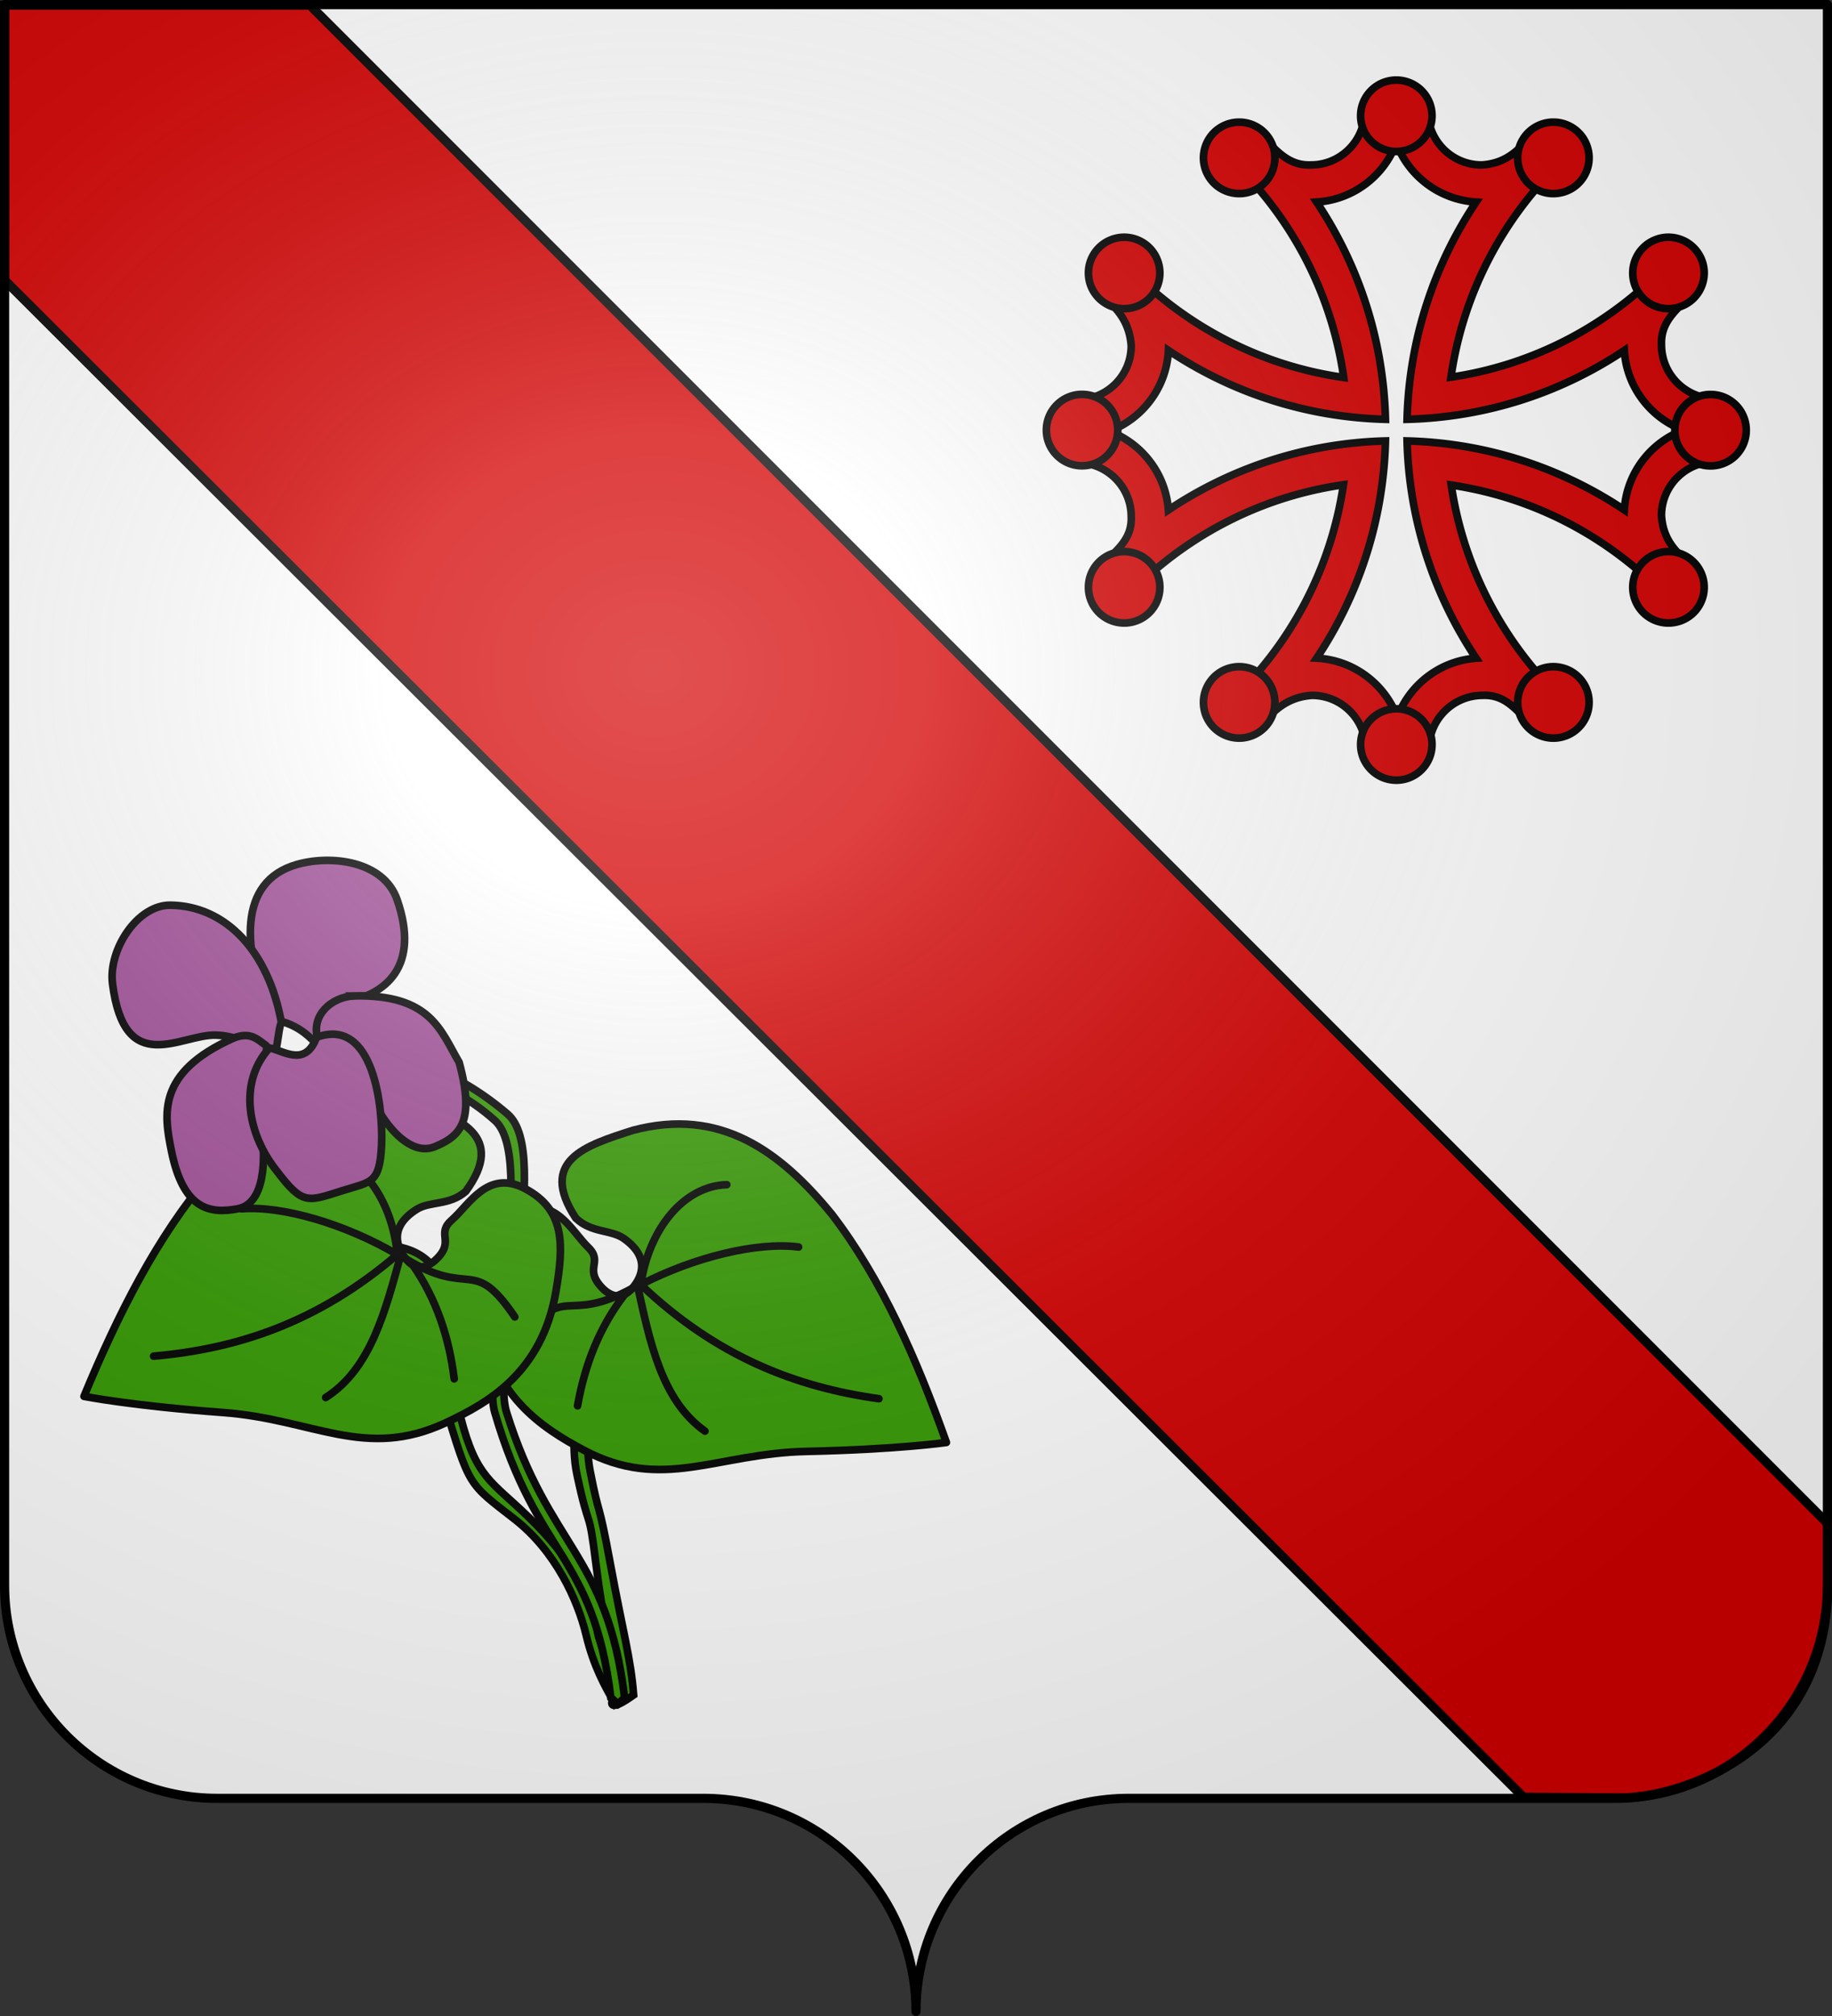 <svg xmlns="http://www.w3.org/2000/svg" xmlns:xlink="http://www.w3.org/1999/xlink" width="600" height="660" version="1.0"><rect width="100%" height="100%" fill="#333333" stroke="none"/><defs><radialGradient xlink:href="#a" id="d" cx="285.186" cy="200.448" r="300" fx="285.186" fy="200.448" gradientTransform="matrix(1.551 0 0 1.35 -227.894 -51.264)" gradientUnits="userSpaceOnUse"/><linearGradient id="a"><stop offset="0" style="stop-color:#fff;stop-opacity:.314"/><stop offset=".19" style="stop-color:#fff;stop-opacity:.251"/><stop offset=".6" style="stop-color:#6b6b6b;stop-opacity:.125"/><stop offset="1" style="stop-color:#000;stop-opacity:.125"/></linearGradient></defs><path d="M300 658.5c0-38.505 31.203-69.754 69.65-69.754h159.2c38.447 0 69.65-31.25 69.65-69.754V1.5H1.5v517.492c0 38.504 31.203 69.754 69.65 69.754h159.2c38.447 0 69.65 31.25 69.65 69.753" style="fill:#fff;fill-opacity:1;fill-rule:nonzero;stroke:none;stroke-width:5;stroke-linecap:round;stroke-linejoin:round;stroke-miterlimit:4;stroke-dashoffset:0;stroke-opacity:1"/><path d="M1.5 1.694h100l497.304 497.304-.212 22.696c-2.076 52.992-49.426 66.892-67.674 66.898l-31.939-.194L1.5 91.694z" style="fill:#d40000;fill-rule:evenodd;stroke:#000;stroke-width:3;stroke-linecap:butt;stroke-linejoin:miter;stroke-miterlimit:4;stroke-dasharray:none;stroke-opacity:1"/><path d="M446.973 36.767c-.211 9.549-8.034 17.242-17.633 17.242-6.903.27-10.727-4.08-15.105-8.506-9.34 4.417-14.075 3.928-5.563 12.345.05.049.087.113.138.161 16.464 17.77 27.703 40.425 31.266 65.567-28.202-3.995-53.29-17.649-71.842-37.496-2.304 3.738-4.404 7.626-6.23 11.656 4.986 4.162 8.016 8.842 8.483 15.472 0 9.614-7.718 17.424-17.289 17.61-.678 6.875-.554 13.795.07 20.668 9.537.223 17.218 8.041 17.219 17.633.322 6.888-4.072 10.442-8.484 14.782a104.5 104.5 0 0 0 6.46 12.047c18.512-19.695 43.47-33.25 71.52-37.244-4.112 27.95-17.712 52.81-37.426 71.223a104.5 104.5 0 0 0 11.702 6.207c4.163-4.973 8.797-8.02 15.425-8.483 9.607 0 17.412 7.705 17.61 17.265 6.876.716 13.795.563 20.668-.069h.023c.236-9.527 8.027-17.196 17.61-17.196 6.867-.304 10.442 4.092 14.782 8.483a104.5 104.5 0 0 0 12.07-6.46c-19.544-18.37-33.042-43.094-37.151-70.878 27.775 4.113 52.512 17.59 70.876 37.129 2.4-3.86 4.548-7.897 6.437-12.07-4.997-4.123-8.04-8.434-8.46-15.081 0-9.591 7.681-17.388 17.22-17.61.72-6.874.606-13.793 0-20.668-9.539-.223-17.22-8.042-17.22-17.633-.28-6.892 4.043-10.711 8.46-15.081-4.529-9.697-3.985-14-12.53-5.426-17.603 16.294-40.018 27.467-64.875 31.128 3.996-28.05 17.564-53.017 37.266-71.521a104.5 104.5 0 0 0-12.07-6.46c-4.132 5.013-8.486 8.079-15.15 8.506-9.599 0-17.4-7.693-17.61-17.242-6.874-.756-13.792-.617-20.667 0zm10.322 10.07c4.035 10.78 14.139 18.581 26.139 19.31-13.677 20.464-21.92 44.852-22.599 71.13 26.278-.674 50.69-8.885 71.153-22.552.742 11.982 8.568 22.054 19.334 26.093-10.776 4.034-18.6 14.122-19.334 26.117-20.462-13.668-44.875-21.9-71.153-22.576.68 26.272 8.928 50.67 22.599 71.13-11.85.854-21.789 8.659-25.794 19.334-4.069-10.868-14.285-18.74-26.415-19.357 13.653-20.454 21.85-44.844 22.53-71.107-26.274.68-50.647 8.928-71.107 22.599-.854-11.85-8.659-21.79-19.334-25.795 10.873-4.07 18.746-14.3 19.357-26.438 20.455 13.66 44.822 21.874 71.083 22.553-.68-26.28-8.882-50.667-22.552-71.13 11.987-.738 22.052-8.542 26.093-19.312z" style="fill:#d40000;fill-opacity:1;fill-rule:evenodd;stroke:#000;stroke-width:2.5;stroke-linecap:butt;stroke-linejoin:miter;stroke-miterlimit:4;stroke-dasharray:none;stroke-opacity:1"/><path id="b" d="M457.313 26.219c-6.454 0-11.688 5.233-11.688 11.687s5.234 11.688 11.688 11.688c6.453 0 11.687-5.234 11.687-11.688s-5.234-11.687-11.687-11.687zM405.53 40A11.63 11.63 0 0 0 400 41.563c-5.59 3.226-7.508 10.379-4.281 15.968s10.38 7.508 15.969 4.282 7.508-10.38 4.28-15.97A11.69 11.69 0 0 0 405.532 40zm103.532 0a11.69 11.69 0 0 0-10.438 5.844c-3.227 5.589-1.308 12.742 4.281 15.968 5.59 3.227 12.742 1.308 15.969-4.28 3.227-5.59 1.308-12.743-4.281-15.97A11.63 11.63 0 0 0 509.062 40z" style="fill:#d40000;fill-opacity:1;fill-rule:evenodd;stroke:#000;stroke-width:2.5;stroke-linecap:butt;stroke-linejoin:miter;stroke-miterlimit:4;stroke-dasharray:none;stroke-opacity:1"/><use xlink:href="#b" width="600" height="660" transform="matrix(1 0 0 -1 0 281.64)"/><use xlink:href="#b" width="600" height="660" transform="rotate(90 457.303 140.825)"/><use xlink:href="#b" width="600" height="660" transform="rotate(-90 457.3 140.815)"/><path d="M128.93 411.79c7.186 2.586 10.677 3.837 13.58 16.127 4.273 18.168.794 22.052 2.98 31.414 8.415 27.805 7.703 26.058 23.076 38.047 13.272 10.35 20.6 26.231 23.39 37.874 2.515 10.493 6.236 16.815 9.095 21.995.68-1.233 3.386-.6 3.311-1.962-3.578-6.166-8.174-17.684-8.646-20.901-1.707-11.647-8.627-24.141-22.628-37.738-12.137-11.788-17.08-12.695-22.21-32.611-5.69-22.085 2.95-51.172-20.445-55.848z" style="fill:#390;fill-rule:evenodd;stroke:#000;stroke-width:2.5;stroke-linecap:butt;stroke-linejoin:miter;stroke-miterlimit:4;stroke-dasharray:none;stroke-opacity:1"/><path d="M211.155 422.985c-12.154 8.374-21.54 39.833-17.877 58.609 3.204 16.422 2.492 8.024 6.566 30.106 4.217 22.857 6.735 31.133 7.67 43.22-11.74 8.403-5.8-1.509-4.43-1.769 2.877-.544-3.075-2.046-7.913-41.236-2.423-19.634-1.948-9.147-6.21-29.187-3.99-18.767 5.113-49.45 18.615-60.977z" style="fill:#390;fill-rule:evenodd;stroke:#000;stroke-width:2.5;stroke-linecap:butt;stroke-linejoin:miter;stroke-miterlimit:4;stroke-dasharray:none;stroke-opacity:1"/><path d="M106.796 343.702c18.8 4.842 38.864 8.423 55.286 23.135 13.902 12.454-4.647 79.765-.042 95.555 13.942 47.803 32.206 46.058 38.02 93.436 3.54 2.348.088 3.984 4.5-.047-5.677-47.026-24.836-49.037-38.675-93.495-5.497-17.66 15.272-84.714.393-97.525-17.283-14.88-37.787-21.769-59.618-24.184z" style="fill:#390;fill-rule:evenodd;stroke:#000;stroke-width:2.5;stroke-linecap:butt;stroke-linejoin:miter;stroke-miterlimit:4;stroke-dasharray:none;stroke-opacity:1"/><g id="c"><path d="M207.17 421.652c2.913-3.422 6.038-9.881-2.818-16.161-4.27-3.028-10.635-1.743-15.795-6.723-12.375-18.936 3.27-23.766 18.686-28.712 28.696-7.645 48.274 6.805 65.256 27.544 16.316 21.33 27.703 47.225 37.454 74.634 0 0-15.998 2.3-45.692 2.926-29.693.626-47.296 13.297-73.082-.421-13.494-7.18-30.684-18.038-33.821-44.873-1.754-15.001-1.777-26.705 11.78-32.991 12.6-5.843 18.047 6.198 23.449 11.412 5.15 4.972-1.468 6.815 4.462 13.167 2.306 2.47 6.25 4.748 10.122.198" style="fill:#390;fill-rule:evenodd;stroke:#000;stroke-width:2.5;stroke-linecap:round;stroke-linejoin:round;stroke-miterlimit:4;stroke-dasharray:none;stroke-opacity:1"/><path d="M208.657 420.276c4.157 18.877 7.922 38.091 22.224 48.25M204.404 424.03c-8.031 10.449-12.861 22.655-15.247 36.202M207.511 421.544c-22.573 12.534-22.133-2.398-37.125 17.423M209.959 419.98c2.724-17.643 13.947-31.721 28.07-32.134M261.551 408.245c-13.433-1.746-34.295 3.285-51.682 12.323 24.953 23.766 51.188 33.614 77.988 37.343" style="fill:none;fill-rule:evenodd;stroke:#000;stroke-width:2.5;stroke-linecap:round;stroke-linejoin:round;stroke-miterlimit:4;stroke-dasharray:none;stroke-opacity:1"/></g><use xlink:href="#c" width="600" height="660" transform="scale(-1 1)rotate(-2.966 -150.343 6982.033)"/><path d="M112.433 328.191c14.045-2.418 25.193-11.839 17.64-33.615-4.424-12.753-21.61-14.78-32.875-11.55-19.394 5.558-17.901 27.746-8.466 50.547 8.185 1.472 11.68 4.94 14.66 7.882z" style="fill:#a14f98;fill-rule:evenodd;stroke:#000;stroke-width:2.5;stroke-linecap:butt;stroke-linejoin:miter;stroke-miterlimit:4;stroke-dasharray:none;stroke-opacity:1"/><path d="M70.693 338.879c-11.476-.36-29.876 14.278-33.839-16.797-1.423-11.163 8.115-25.89 18.989-25.745 18.198.244 32.065 15.168 36.314 38.383-1.363 2.811-.87 11.176-4.314 13.138 0 0-5.043-8.599-17.15-8.979z" style="fill:#a14f98;fill-rule:evenodd;stroke:#000;stroke-width:2.5;stroke-linecap:butt;stroke-linejoin:miter;stroke-miterlimit:4;stroke-dasharray:none;stroke-opacity:1"/><path d="M115.969 326.031c-7.57.377-14.09 6.412-11.938 13.969l18.844 20.344c-.727 1.235 9.316 19.185 19.438 15.094 8.566-3.463 13.304-8.432 8.062-27.657-6.064-10.28-9.177-22.292-34.406-21.75zm-39.875 14c-24.697 11.138-22.381 24.71-19.969 36.688 3.901 19.37 12.601 20.708 21.688 19.031 10.735-1.981 8.218-21.857 8.28-23.187-2.98-2.453 1.864-29.605 1.157-30.22-2.452-1.578-5.065-5.059-11.156-2.312z" style="fill:#a14f98;fill-rule:evenodd;stroke:#000;stroke-width:2.5;stroke-linecap:butt;stroke-linejoin:miter;stroke-miterlimit:4;stroke-dasharray:none;stroke-opacity:1"/><path d="M103.66 339.605c18.818-6.965 21.851 23.278 21.302 35.311-.613 12.621-3.372 11.908-12.622 14.813-11.456 3.598-13.058 4.934-21.35-5.934-9.938-12.158-13.114-29.412-2.718-40.722 4.326.76 11.742 6.529 15.388-3.468z" style="fill:#a14f98;fill-rule:evenodd;stroke:#000;stroke-width:2.5;stroke-linecap:butt;stroke-linejoin:miter;stroke-miterlimit:4;stroke-dasharray:none;stroke-opacity:1"/><path d="M1.5 1.5V518.99c0 38.505 31.203 69.755 69.65 69.755h159.2c38.447 0 69.65 31.25 69.65 69.754 0-38.504 31.203-69.754 69.65-69.754h159.2c38.447 0 69.65-31.25 69.65-69.755V1.5z" style="fill:url(#d);fill-opacity:1;fill-rule:evenodd;stroke:none;stroke-width:3;stroke-linecap:butt;stroke-linejoin:miter;stroke-miterlimit:4;stroke-dasharray:none;stroke-opacity:1"/><path d="M300 658.5c0-38.504 31.203-69.754 69.65-69.754h159.2c38.447 0 69.65-31.25 69.65-69.753V1.5H1.5v517.493c0 38.504 31.203 69.753 69.65 69.753h159.2c38.447 0 69.65 31.25 69.65 69.754" style="fill:none;fill-opacity:1;fill-rule:nonzero;stroke:#000;stroke-width:3;stroke-linecap:round;stroke-linejoin:round;stroke-miterlimit:4;stroke-dasharray:none;stroke-dashoffset:0;stroke-opacity:1"/></svg>